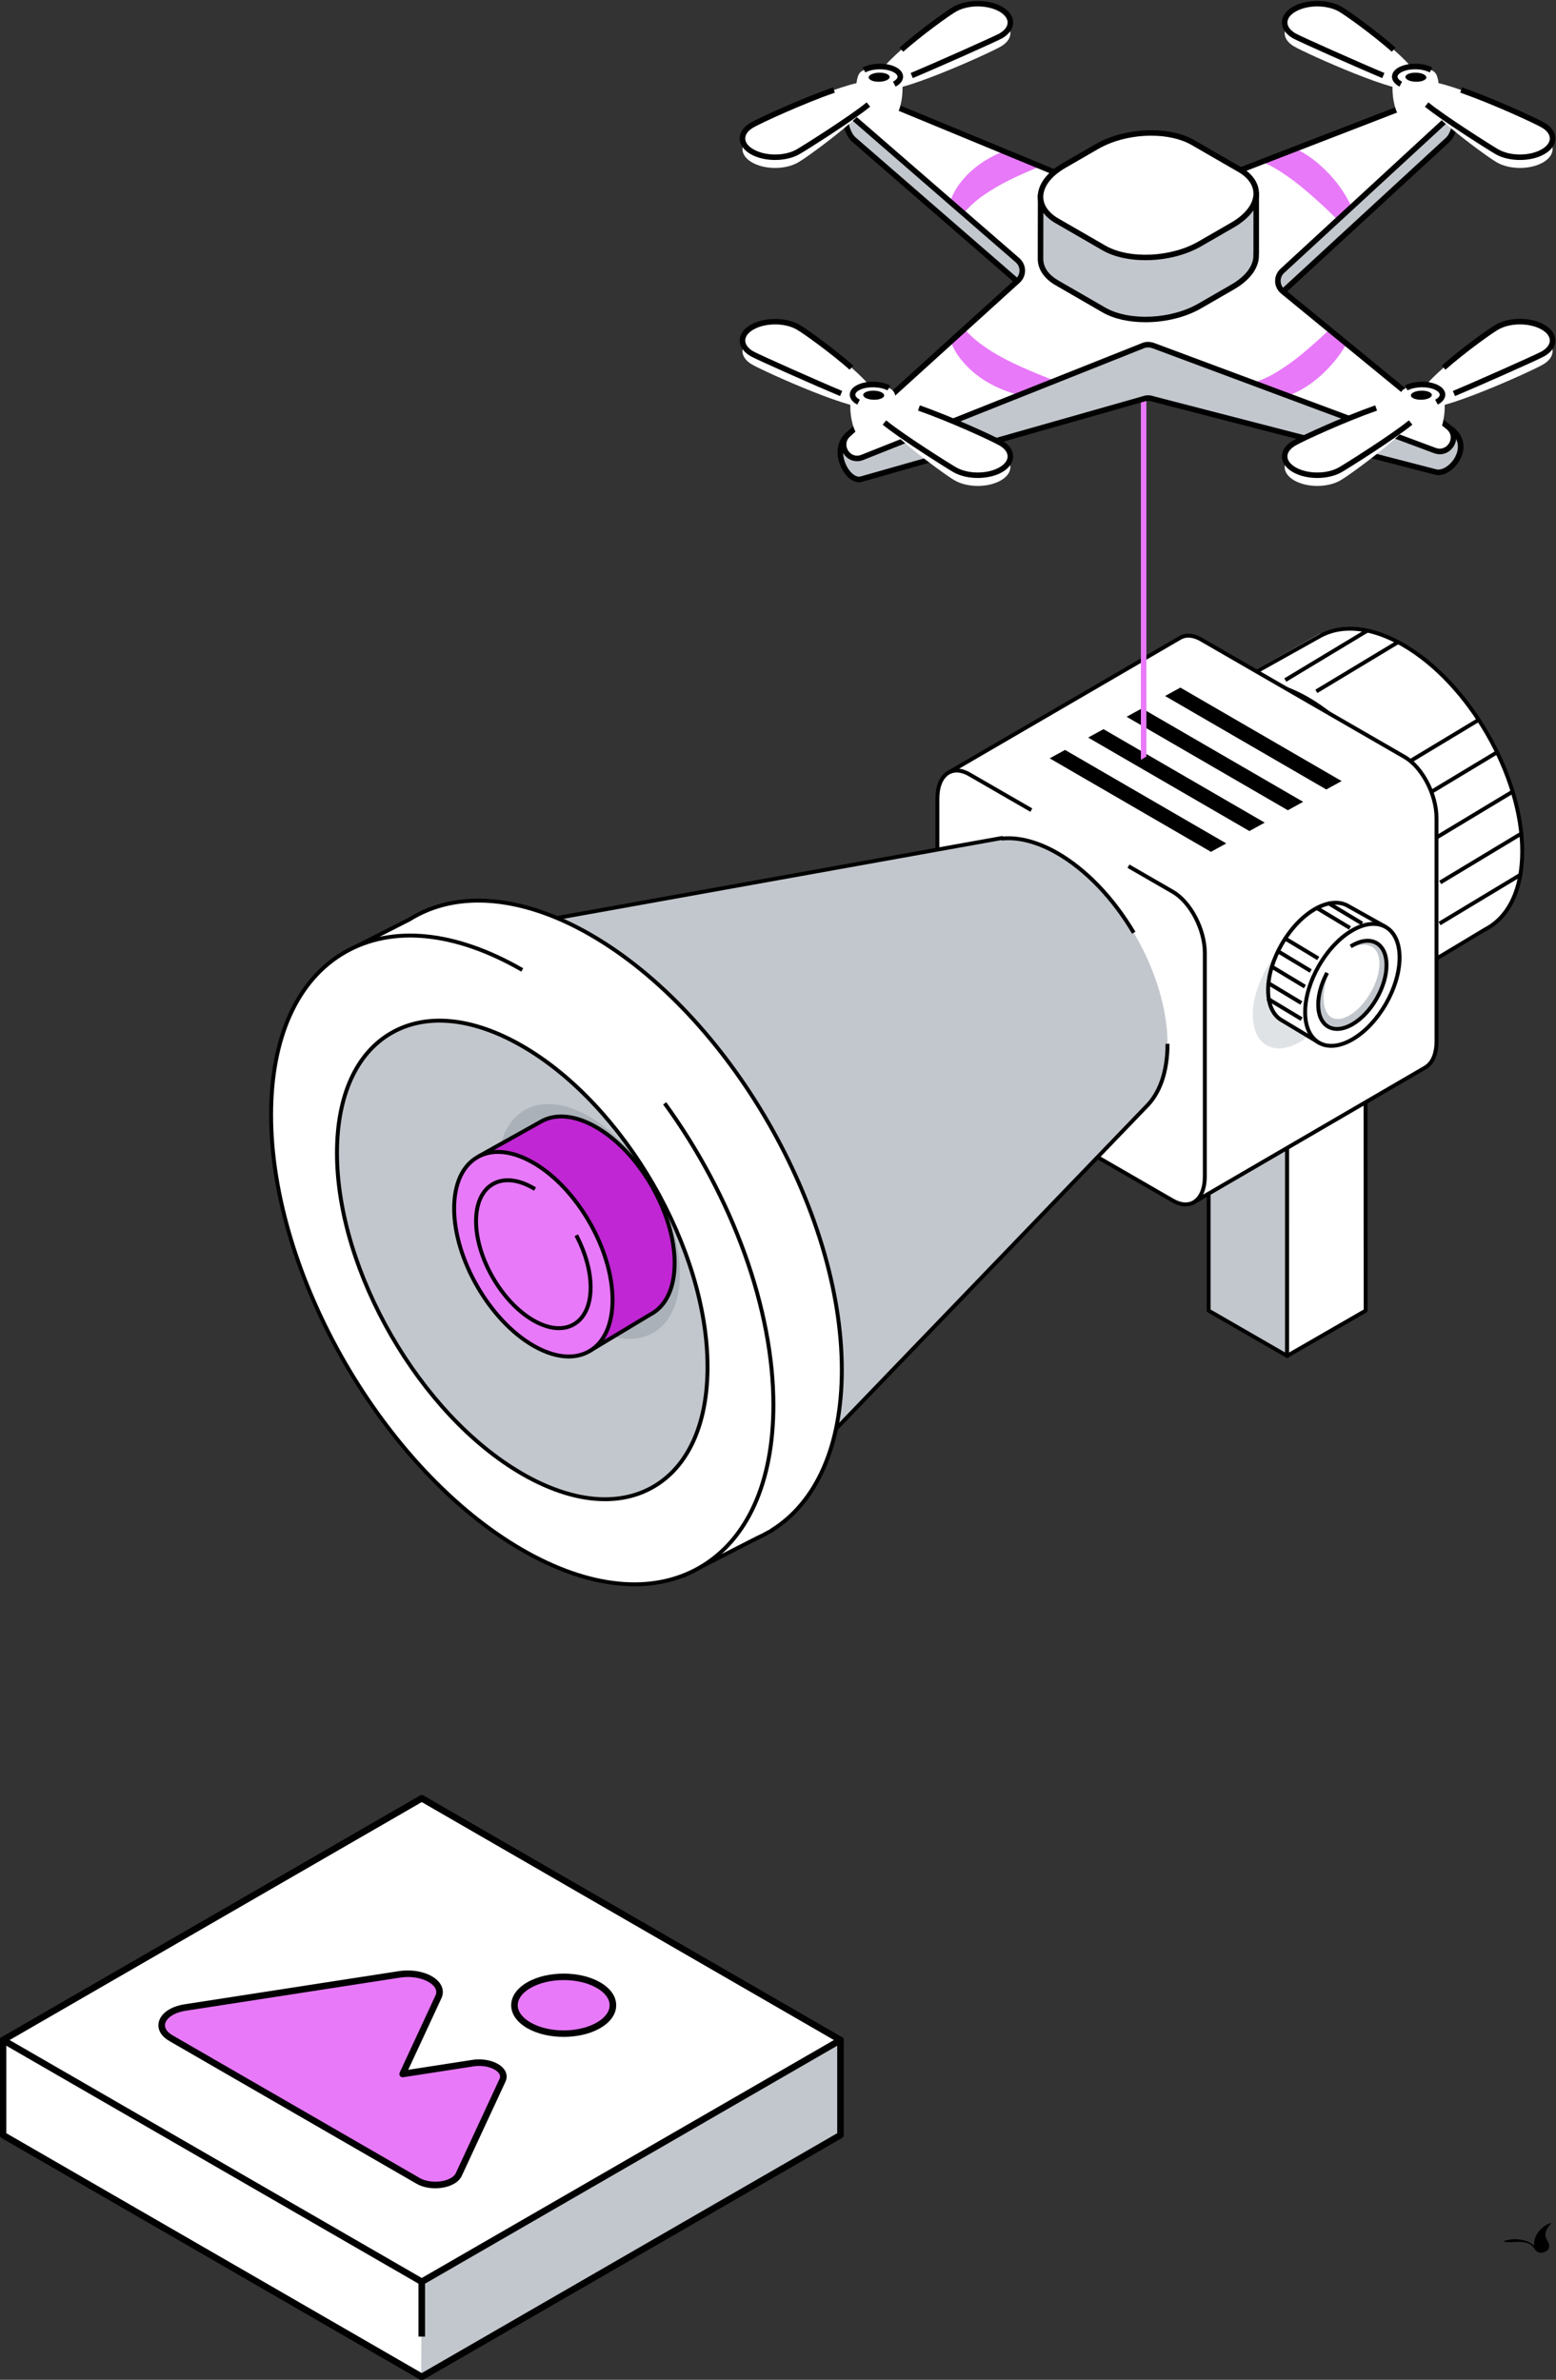 <?xml version="1.0" encoding="UTF-8" standalone="no"?> <svg xmlns="http://www.w3.org/2000/svg" xmlns:svg="http://www.w3.org/2000/svg" version="1.1" id="svg2" width="1314.863" height="2011.023" viewBox="0 0 1314.863 2011.023"><rect x="0" y="0" width="1314.863" height="2011.023" fill="#333333" stroke="none"/><defs id="defs6"></defs><g id="g8" transform="matrix(1.333,0,0,-1.333,-829.604,3246.463)"><g id="g1" transform="scale(0.1)"><g id="g2"><path d="m 6242.84,11421.8 v -602.6 l 2654.43,-1532.6 2654.43,1532.6 v 602.6 l -2654.45,929.9 -2654.41,-929.9" style="fill:#ffffff;fill-opacity:1;fill-rule:nonzero;stroke:none" id="path178"></path><path d="m 8893.21,9286.6 2658.49,1532.6 v 602.6 l -2654.43,-1532.5 -4.06,-602.7" style="fill:#c2c7cd;fill-opacity:1;fill-rule:nonzero;stroke:none" id="path180"></path><path d="M 11530.9,10831.2 8897.27,9310.7 6263.67,10831.2 v 575.9 l 2633.58,922.5 2633.65,-922.5 z m 27.7,610.3 -2654.45,929.8 c -4.47,1.6 -9.33,1.6 -13.79,0 l -2654.4,-929.8 c -8.34,-3 -13.93,-10.8 -13.93,-19.7 v -602.6 c 0,-7.5 3.97,-14.4 10.43,-18 L 8886.87,9268.6 c 3.2,-1.8 6.81,-2.8 10.4,-2.8 3.6,0 7.21,1 10.43,2.8 l 2654.4,1532.6 c 6.4,3.6 10.4,10.5 10.4,18 v 602.6 c 0,8.9 -5.6,16.7 -13.9,19.7" style="fill:#000000;fill-opacity:1;fill-rule:nonzero;stroke:none" id="path182"></path><path d="M 6242.84,11421.8 8897.27,9889.3 11551.7,11421.8 8897.25,12954.4 6242.84,11421.8" style="fill:#ffffff;fill-opacity:1;fill-rule:nonzero;stroke:none" id="path184"></path><path d="m 9220.84,11275.4 -444.76,-68.8 45.05,97 181.95,392 c 40.14,86.6 -97.02,165.8 -246.93,142.6 l -678.99,-105 -679.03,-105.1 c -149.91,-23.2 -200.11,-131.4 -90.36,-194.7 l 497.08,-287 311.32,-179.8 185.72,-107.2 193.38,-111.6 379.11,-218.9 c 83.69,-48.4 226.61,-26.2 257.25,39.8 l 138.76,299 138.75,299 c 30.65,66 -73.98,126.4 -188.3,108.7" style="fill:#e879f9;fill-opacity:1;fill-rule:nonzero;stroke:none" id="path186"></path><path d="m 10017.6,11769.8 c -121.84,70.4 -319.4,70.4 -441.24,0 -121.85,-70.3 -121.85,-184.4 0,-254.8 121.84,-70.3 319.41,-70.3 441.24,0 121.9,70.4 121.9,184.5 0,254.8" style="fill:#e879f9;fill-opacity:1;fill-rule:nonzero;stroke:none" id="path188"></path><path d="m 8897.27,9913.4 -2612.76,1508.4 2612.74,1508.5 2612.85,-1508.5 z m 2664.83,1526.4 -2654.42,1532.6 c -6.43,3.8 -14.41,3.8 -20.84,0 L 6232.46,11439.8 c -6.46,-3.7 -10.43,-10.5 -10.43,-18 0,-7.4 3.97,-14.3 10.43,-18 L 8886.87,9871.3 c 3.2,-1.8 6.81,-2.8 10.4,-2.8 3.6,0 7.21,1 10.43,2.8 l 2654.4,1532.5 c 6.4,3.7 10.4,10.6 10.4,18 0,7.5 -4,14.3 -10.4,18" style="fill:#000000;fill-opacity:1;fill-rule:nonzero;stroke:none" id="path190"></path><path d="m 9390.25,11175.5 -277.52,-598 v -0.1 c -8.37,-18 -30.78,-33.9 -61.49,-43.6 -54.63,-17.4 -123.1,-11.9 -166.45,13.1 l -1566.62,904.5 c -35.8,20.7 -52.81,46.5 -47.93,72.6 6.07,32.4 48.94,70.8 131.09,83.6 l 1358.01,210 c 17.22,2.7 34,3.9 50.18,3.9 78.8,0 142.63,-29.1 167.59,-62.2 13.36,-17.7 15.72,-36.2 7.08,-54.9 l -226.98,-489.1 c -3.24,-6.9 -2.36,-15.1 2.26,-21.2 4.62,-6.2 12.13,-9.3 19.82,-8.1 l 444.73,68.8 c 75.3,11.5 139.37,-13.2 161.4,-42.6 9.11,-12.1 10.69,-24.1 4.83,-36.7 z m -172.59,120.5 -406.3,-62.9 210.61,453.8 c 15.17,32.7 11.07,67.3 -11.57,97.4 -44.65,59.4 -152.85,90.6 -257.42,74.5 l -1358.02,-210.1 c -91.32,-14.2 -154.8,-59 -165.67,-117.1 -8.24,-44.1 16.57,-86.5 68.07,-116.2 l 1566.62,-904.5 c 32.78,-19 75.65,-28.9 119.13,-28.9 27.45,0 55.14,4 80.69,12.1 42.45,13.4 73.24,36.8 86.72,65.8 l 277.53,598 c 12.37,26.7 9.05,54.9 -9.34,79.4 -35.07,46.6 -119.53,71.1 -201.05,58.7" style="fill:#000000;fill-opacity:1;fill-rule:nonzero;stroke:none" id="path192"></path><path d="m 10007.2,11533 c -115.93,-66.8 -304.53,-66.8 -420.44,0 -52.19,30.2 -80.97,69.1 -80.97,109.4 0,40.4 28.78,79.2 80.97,109.4 57.95,33.4 134.09,50.2 210.23,50.2 76.14,0 152.25,-16.8 210.21,-50.2 52.2,-30.2 81,-69 81,-109.4 0,-40.3 -28.8,-79.2 -81,-109.4 z m 20.8,254.8 c -127.37,73.6 -334.68,73.6 -462.05,0 -65.66,-37.9 -101.8,-89.5 -101.8,-145.4 0,-55.8 36.14,-107.5 101.8,-145.4 63.7,-36.8 147.37,-55.2 231.04,-55.2 83.66,0 167.34,18.4 231.01,55.2 65.7,37.9 101.8,89.6 101.8,145.4 0,55.9 -36.1,107.5 -101.8,145.4" style="fill:#000000;fill-opacity:1;fill-rule:nonzero;stroke:none" id="path194"></path><path d="m 8876.46,9541.8 h 41.64 v 368.3 h -41.64 v -368.3" style="fill:#000000;fill-opacity:1;fill-rule:nonzero;stroke:none" id="path196"></path><path d="m 14880,18543.5 -497.2,-287 -497.1,287 497.1,287.1 497.2,-287.1" style="fill:#b7e5fd;fill-opacity:1;fill-rule:nonzero;stroke:none" id="path218"></path><path d="m 14879.6,18543.4 1.3,-2497.6 -498.1,-287 v 2497.7 l 496.8,286.9" style="fill:#ffffff;fill-opacity:1;fill-rule:nonzero;stroke:none" id="path220"></path><path d="m 14381.2,15752.3 -497.1,287 V 18537 l 497.1,-287 v -2497.7" style="fill:#c2c7cd;fill-opacity:1;fill-rule:nonzero;stroke:none" id="path222"></path><path d="m 14376.6,18841.3 c 3.9,2.2 8.6,2.2 12.5,0 l 497.1,-287 c 3.8,-2.2 6.2,-6.3 6.2,-10.8 0,-4.4 -2.4,-8.5 -6.2,-10.7 l -214.3,-123.7 -12.4,21.5 195.7,112.9 -472.4,272.8 -472.2,-272.8 472.2,-272.6 210.6,121.5 12.4,-21.5 -216.7,-125.1 c -2,-1.1 -4.1,-1.7 -6.3,-1.7 -2.1,0 -4.2,0.6 -6.2,1.7 l -497.1,287 c -3.8,2.2 -6.2,6.3 -6.2,10.7 0,4.5 2.4,8.6 6.2,10.8 l 497.1,287" style="fill:#000000;fill-opacity:1;fill-rule:nonzero;stroke:none" id="path224"></path><path d="m 14376.6,18267.3 245.9,141.9 12.4,-21.5 -239.6,-138.3 -0.1,-2469.1 473.2,272.7 -1.2,2468.9 -206.3,-119.2 -12.5,21.6 225,129.8 c 3.8,2.3 8.5,2.3 12.4,0 3.8,-2.2 6.2,-6.3 6.2,-10.7 l 1.3,-2497.6 c 0,-4.4 -2.4,-8.5 -6.2,-10.8 l -498.1,-286.9 c -1.9,-1.1 -4,-1.7 -6.2,-1.7 -2.1,0 -4.3,0.6 -6.2,1.7 -3.8,2.2 -6.2,6.3 -6.2,10.7 l 0.1,2497.7 c 0,4.5 2.3,8.6 6.1,10.8" style="fill:#000000;fill-opacity:1;fill-rule:nonzero;stroke:none" id="path226"></path><path d="m 13885.4,16045.9 h 0.3 -0.3 m 12.7,2476.2 472.3,-272.7 v -2469 l -472.3,272.6 v 2469.1 m -18.6,32.2 c -3.9,-2.2 -6.2,-6.3 -6.2,-10.7 v -2497.7 c 0,-4.5 2.3,-8.6 6.2,-10.8 l 497.1,-287 c 1.9,-1.1 4.1,-1.7 6.2,-1.7 2.2,0 4.3,0.6 6.2,1.7 3.9,2.2 6.2,6.3 6.2,10.7 v 2497.8 c 0,4.4 -2.3,8.5 -6.2,10.7 l -497.1,287 c -3.9,2.3 -8.6,2.3 -12.4,0" style="fill:#000000;fill-opacity:1;fill-rule:nonzero;stroke:none" id="path228"></path><path d="m 14590.6,20337.4 0.1,-3.1 c 137.1,73.1 323.1,59.4 528.3,-59 421,-243.1 762.4,-834.3 762.4,-1320.4 0,-251.5 -91.6,-425.4 -238,-501.3 l 1,-0.4 -593.2,-355.4 15.6,162.8 c -67.8,16.4 -139.4,45.2 -213.5,88 -421,243.1 -762.4,834.3 -762.4,1320.4 0,100 14.7,187.5 41.3,261.7 l -150.3,63.7 608.7,343" style="fill:#ffffff;fill-opacity:1;fill-rule:nonzero;stroke:none" id="path230"></path><path d="m 14018,19987.7 583.4,325.9 c 53.9,28.8 114.7,43 180.2,43 101.3,0 214.1,-34.1 330.7,-101.4 412.8,-238.3 748.7,-820.1 748.7,-1296.8 0,-236.5 -81.3,-408.8 -229,-485.3 l -568.5,-341.7 13,136.8 c 0.6,6.1 -3.4,11.8 -9.5,13.2 -67.6,16.3 -137.7,45.2 -208,85.9 -412.9,238.3 -748.7,820 -748.7,1296.7 0,94.9 13.4,180.7 40,254.9 2.3,6.2 -0.7,13.1 -6.8,15.7 l -125.5,53.1 m -34.2,9.3 c -4.2,-2.3 -6.6,-6.7 -6.4,-11.5 0.3,-4.7 3.2,-8.9 7.6,-10.7 l 138.1,-58.6 c -25,-74.3 -37.7,-159 -37.7,-252.2 0,-484.6 341.5,-1075.9 761.1,-1318.2 68.9,-39.8 137.5,-68.7 204.3,-85.9 l -14.4,-150.6 c -0.4,-4.7 1.8,-9.2 5.8,-11.7 2,-1.3 4.2,-1.9 6.6,-1.9 2.2,0 4.4,0.5 6.4,1.7 l 588.9,354.1 c 155.6,80.5 241.7,260.7 241.7,506.9 0,484.6 -341.4,1076 -761.1,1318.3 -199.8,115.4 -389.9,136.2 -535.2,58.6 l -605.7,-338.3" style="fill:#000000;fill-opacity:1;fill-rule:nonzero;stroke:none" id="path232"></path><path d="m 14513.2,19923.3 c 421,-243 762.3,-834.2 762.3,-1320.3 0,-486.2 -341.3,-683.2 -762.3,-440.2 -421,243.1 -762.3,834.3 -762.3,1320.4 0,486.2 341.3,683.2 762.3,440.1" style="fill:#ffffff;fill-opacity:1;fill-rule:nonzero;stroke:none" id="path234"></path><path d="m 13763.3,19483.2 c 0,230.5 77.1,402 217,482.8 57.1,32.9 122.1,49.3 192.5,49.3 102.2,0 216,-34.5 334.2,-102.7 416.9,-240.7 756.1,-828.2 756.1,-1309.6 0,-230.6 -77.1,-402 -217.1,-482.8 -140,-80.8 -327,-61.8 -526.6,53.4 -416.9,240.7 -756.1,828.2 -756.1,1309.6 m -24.9,0 c 0,-489.3 344.8,-1086.5 768.6,-1331.1 122.1,-70.5 240.1,-106.1 346.7,-106.1 74.7,0 143.8,17.5 204.7,52.7 148,85.4 229.5,264.5 229.5,504.3 0,489.3 -344.7,1086.4 -768.5,1331.1 -207.6,119.9 -403.5,138.8 -551.5,53.4 -148,-85.4 -229.5,-264.5 -229.5,-504.3" style="fill:#000000;fill-opacity:1;fill-rule:nonzero;stroke:none" id="path236"></path><path d="m 14006,19555.3 c 28.5,63.6 76.6,122.8 140.8,155.7 64.8,31.7 137.6,34.5 200.9,18.8 64.1,-15.3 120.6,-46.6 170.9,-83.5 -57.9,23.6 -117.8,40.6 -176.7,43.6 -58.6,2.7 -115.9,-9.4 -159,-40.6 -87.9,-62.9 -111.2,-181.9 -106.4,-293.6 3.8,-56.9 14.6,-113.6 28.4,-169.8 15.8,-55.9 35.7,-110.8 60.2,-163.8 48.8,-105.9 110.7,-207.5 188.4,-293.5 74.6,-87.9 165.5,-163.6 264.9,-206.6 98.6,-45.6 205.9,-43.5 273.5,27.8 67.9,72.8 90.5,195.8 85.2,313 -4.2,119.4 -34.6,239.6 -76.6,357.1 70.7,-103.3 122.1,-221.5 147.3,-348.9 11.2,-63.9 16,-130.1 7.7,-197.9 -8.1,-67.4 -31.2,-137.1 -77.5,-196.9 -45.5,-60.5 -120.8,-101.5 -196.3,-110.8 -75.9,-10.5 -149.3,4.4 -214.6,29 -65.6,25.1 -124.8,60.6 -177.7,101.9 -53.2,41.1 -102.4,86.6 -145.7,136.6 -86.6,100.1 -154.5,213.8 -205.3,334.8 -47.6,122 -80.7,252.6 -75.5,387.6 3.6,67.1 14,135.9 43.1,200" style="fill:#b6e6fc;fill-opacity:1;fill-rule:nonzero;stroke:none" id="path238"></path><path d="m 14117.3,19728.8 c 108.3,62.5 251.1,48.9 402.1,-38.3 l 10.8,-6.2 -12.5,-21.5 -10.7,6.2 c -143.1,82.6 -277.1,96.2 -377.3,38.3 -100.3,-57.9 -155.5,-180.7 -155.5,-345.9 0,-347.1 244.6,-770.7 545.2,-944.2 143,-82.6 277,-96.2 377.3,-38.3 100.2,57.8 155.4,180.7 155.4,345.8 0,147.6 -45.4,317.4 -127.9,478.2 l -5.6,11.1 22,11.3 5.7,-11 c 84.3,-164.3 130.7,-338.2 130.7,-489.6 0,-174.4 -59.7,-304.8 -167.9,-367.3 -44.8,-25.9 -95.4,-38.7 -150.1,-38.7 -77.7,0 -163.4,25.8 -252,77 -307.5,177.5 -557.6,610.7 -557.6,965.7 0,174.4 59.6,304.9 167.9,367.4" style="fill:#000000;fill-opacity:1;fill-rule:nonzero;stroke:none" id="path240"></path><path d="m 15873.9,18801.6 -518.2,-312.3 -12.8,21.3 518.2,312.3 12.8,-21.3" style="fill:#000000;fill-opacity:1;fill-rule:nonzero;stroke:none" id="path242"></path><path d="m 15878,19061.9 -518.2,-312.3 -12.8,21.3 518.2,312.3 12.8,-21.3" style="fill:#000000;fill-opacity:1;fill-rule:nonzero;stroke:none" id="path244"></path><path d="m 15820.6,19326.3 -518.2,-312.2 -12.8,21.3 518.2,312.2 12.8,-21.3" style="fill:#000000;fill-opacity:1;fill-rule:nonzero;stroke:none" id="path246"></path><path d="m 15726.3,19578.5 -518.2,-312.3 -12.8,21.3 518.2,312.2 12.8,-21.2" style="fill:#000000;fill-opacity:1;fill-rule:nonzero;stroke:none" id="path248"></path><path d="m 15605.4,19781.4 -518.2,-312.3 -12.8,21.3 518.2,312.3 12.8,-21.3" style="fill:#000000;fill-opacity:1;fill-rule:nonzero;stroke:none" id="path250"></path><path d="m 14896.2,20345.1 -518.2,-312.3 -12.8,21.3 518.1,312.3 12.9,-21.3" style="fill:#000000;fill-opacity:1;fill-rule:nonzero;stroke:none" id="path252"></path><path d="m 15092.9,20273.3 -518.1,-312.2 -12.8,21.3 518.1,312.2 12.8,-21.3" style="fill:#000000;fill-opacity:1;fill-rule:nonzero;stroke:none" id="path254"></path><path d="m 13706.7,20312.3 c 35.4,19.4 81,17.2 130.9,-11.6 l 1289.5,-744.5 c 112.1,-64.7 202.9,-238.3 202.9,-387.7 V 17752 c 0,-78.8 -25.4,-134.8 -65.7,-161 l 0.2,-0.3 -1479.5,-861.5 -40.3,1664.3 -366.8,-28 -1144.5,1089.3 1473.3,857.5 v 0" style="fill:#ffffff;fill-opacity:1;fill-rule:nonzero;stroke:none" id="path256"></path><path d="m 12253.9,19452.4 1459.1,849.2 c 32.3,17.7 74.5,13.7 118.4,-11.7 l 1289.6,-744.5 c 108.4,-62.6 196.6,-231.7 196.6,-376.9 V 17752 c 0,-70.9 -21.9,-125.8 -60.1,-150.6 l -1.9,-1.6 -1458.7,-849.3 -39.8,1643.3 c -0.1,3.4 -1.6,6.6 -4.1,8.9 -2.5,2.3 -5.8,3.4 -9.3,3.2 l -361.3,-27.6 -1128.5,1074.1 m -32.8,3.8 c -0.5,-3.8 0.9,-7.7 3.8,-10.4 l 1144.4,-1089.3 c 2.5,-2.4 6,-3.7 9.5,-3.3 l 353.8,26.9 40,-1651.2 c 0.1,-4.4 2.5,-8.4 6.3,-10.6 1.9,-1 4,-1.5 6.1,-1.5 2.2,0 4.3,0.5 6.3,1.6 l 1479.5,861.6 c 1.1,0.6 2.2,1.5 3,2.5 44.3,30.4 68.6,90.5 68.6,169.5 v 1416.5 c 0,153.2 -93.7,331.9 -209,398.4 l -1289.6,744.5 c -51.7,29.9 -102.5,34.1 -143.1,11.7 l -1473.5,-857.6 c -3.4,-1.9 -5.7,-5.4 -6.1,-9.3" style="fill:#000000;fill-opacity:1;fill-rule:nonzero;stroke:none" id="path258"></path><path d="m 12368.9,19445.6 1289.5,-744.6 c 112.1,-64.7 202.9,-238.2 202.9,-387.6 v -1416.5 c 0,-149.5 -90.8,-218.1 -202.9,-153.4 l -1289.5,744.5 c -112,64.7 -202.9,238.2 -202.9,387.6 v 1416.6 c 0,149.4 90.9,218.1 202.9,153.4" style="fill:#ffffff;fill-opacity:1;fill-rule:nonzero;stroke:none" id="path260"></path><path d="m 12230,19467 c 40.8,23.6 92.3,19.8 145.1,-10.7 l 392.6,-226.7 -12.4,-21.5 -392.6,226.7 c -44.8,25.9 -87.5,29.6 -120.3,10.7 -40.7,-23.4 -64,-79.3 -64,-153.3 v -1416.6 c 0,-145.2 88.3,-314.2 196.7,-376.9 l 1289.6,-744.5 c 44.7,-25.8 87.5,-29.6 120.3,-10.7 40.6,23.5 63.9,79.4 63.9,153.4 v 1416.5 c 0,145.2 -88.2,314.3 -196.7,376.9 l -281.1,162.3 12.4,21.5 281.2,-162.3 c 115.2,-66.6 209,-245.3 209,-398.4 v -1416.5 c 0,-83.1 -27.8,-146.8 -76.3,-174.9 -17.7,-10.2 -37.4,-15.2 -58.3,-15.2 -27.4,0 -56.9,8.6 -86.9,25.9 l -1289.5,744.6 c -115.3,66.5 -209.1,245.2 -209.1,398.3 v 1416.6 c 0,83.1 27.8,146.8 76.4,174.8" style="fill:#000000;fill-opacity:1;fill-rule:nonzero;stroke:none" id="path262"></path><path d="m 14728.5,19403 -97.2,-53.3 -1022.1,592.6 97.2,53.3 1022.1,-592.6" style="fill:#000000;fill-opacity:1;fill-rule:nonzero;stroke:none" id="path264"></path><path d="m 14484.8,19271.3 -97.2,-53.3 -1022.1,592.6 97.1,53.3 1022.2,-592.6" style="fill:#000000;fill-opacity:1;fill-rule:nonzero;stroke:none" id="path266"></path><path d="m 14241,19139.5 -97.2,-53.3 -1022.1,592.6 97.2,53.3 1022.1,-592.6" style="fill:#000000;fill-opacity:1;fill-rule:nonzero;stroke:none" id="path268"></path><path d="m 13997.3,19007.8 -97.2,-53.4 -1022.1,592.7 97.2,53.3 1022.1,-592.6" style="fill:#000000;fill-opacity:1;fill-rule:nonzero;stroke:none" id="path270"></path><path d="m 14330.9,17708 c -98.2,0 -165.6,78.2 -165.6,213.7 0,190.9 134,423 299.3,518.4 48,27.7 93.4,40.9 133.7,40.9 98.2,0 165.6,-78.3 165.6,-213.7 0,-190.9 -134,-423 -299.3,-518.5 -48,-27.7 -93.5,-40.8 -133.7,-40.8" style="fill:#e0e3e6;fill-opacity:1;fill-rule:nonzero;stroke:none" id="path272"></path><path d="m 14558.7,18594.9 c 80.6,46.5 153.6,51.9 207.4,23.1 l 0.1,1.3 239,-134.7 -59,-25 c 10.4,-29.1 16.2,-63.5 16.2,-102.7 0,-190.9 -134,-423 -299.4,-518.5 -29.1,-16.8 -57.2,-28.1 -83.8,-34.5 l 6.1,-64 -232.9,139.6 0.4,0.1 c -57.5,29.8 -93.4,98.1 -93.4,196.8 0,190.9 134,423 299.3,518.5" style="fill:#ffffff;fill-opacity:1;fill-rule:nonzero;stroke:none" id="path274"></path><path d="m 14274.9,18077.8 c 0,184.8 130.2,410.3 290.2,502.7 73.1,42.2 141.8,50.3 193.4,22.8 l 215.4,-120.4 -35.1,-14.8 c -6.1,-2.6 -9.1,-9.5 -6.8,-15.7 10.1,-28.3 15.3,-61.1 15.3,-97.5 0,-184.8 -130.2,-410.3 -290.2,-502.7 -27.1,-15.6 -53.9,-26.6 -79.8,-32.9 -6,-1.4 -10,-7.1 -9.4,-13.2 l 3.7,-38.8 -210.1,126.3 c -56.1,29 -86.6,94.3 -86.6,184.2 z m -24.8,0 c 0,-99.6 35.2,-172.7 99.2,-205.9 l 230.6,-138.6 c 2,-1.2 4.2,-1.8 6.4,-1.8 2.3,0 4.6,0.7 6.6,1.9 4,2.5 6.2,7.1 5.7,11.7 l -5,52.8 c 24.9,7.1 50.4,18.1 75.9,32.9 166.9,96.3 302.6,331.4 302.6,524.1 0,34.6 -4.4,66.4 -13.1,94.8 l 47.9,20.2 c 4.4,1.9 7.3,6.1 7.6,10.8 0.2,4.7 -2.2,9.2 -6.4,11.5 l -237.7,132.8 c -59.7,31.8 -136.9,23.6 -217.7,-23 -166.8,-96.4 -302.6,-331.5 -302.6,-524.2" style="fill:#000000;fill-opacity:1;fill-rule:nonzero;stroke:none" id="path276"></path><path d="m 14796.6,18456.7 c 165.3,95.4 299.3,18.1 299.3,-172.8 0,-190.9 -134,-423 -299.3,-518.5 -165.3,-95.4 -299.3,-18 -299.3,172.9 0,190.8 134,423 299.3,518.4" style="fill:#ffffff;fill-opacity:1;fill-rule:nonzero;stroke:none" id="path278"></path><path d="m 14509.7,17938.3 c 0,186.6 131.5,414.3 293.1,507.6 45.2,26.2 88.6,39.4 127.4,39.4 26.4,0 50.6,-6.1 71.8,-18.4 52.6,-30.3 81.5,-95.3 81.5,-183 0,-186.6 -131.5,-414.4 -293.1,-507.7 -76,-43.9 -146.7,-51.3 -199.3,-21 -52.5,30.4 -81.4,95.3 -81.4,183.1 z m -24.8,0 c 0,-97 33.3,-169.6 93.8,-204.6 25.1,-14.5 53.5,-21.7 84.2,-21.7 43.2,0 90.8,14.4 139.9,42.7 168.5,97.3 305.5,334.7 305.5,529.2 0,96.9 -33.3,169.6 -93.8,204.5 -60.6,35 -140.2,27.5 -224.1,-21 -168.5,-97.2 -305.5,-334.6 -305.5,-529.1" style="fill:#000000;fill-opacity:1;fill-rule:nonzero;stroke:none" id="path280"></path><path d="m 14644.5,18180.5 c -16.5,-46.1 -28.4,-93.4 -30.1,-140.2 -2.1,-46 6.8,-94.3 33.5,-122.9 26.5,-28 68.7,-28.8 107.4,-10.9 39,16.9 74.7,46.6 104,81.1 30.5,33.8 54.8,73.6 74,115.2 9.6,20.9 17.4,42.4 23.6,64.3 5.4,22.1 9.7,44.4 11.1,66.7 1.9,43.9 -7.2,90.6 -41.7,115.3 -16.9,12.2 -39.5,17 -62.5,15.9 -23.1,-1.1 -46.6,-7.8 -69.3,-17.1 19.7,14.5 41.9,26.8 67.1,32.8 24.8,6.2 53.4,5.1 78.9,-7.3 25.2,-13 44.1,-36.2 55.2,-61.2 11.5,-25.2 15.6,-52.2 17,-78.5 2,-53 -11,-104.3 -29.7,-152.2 -19.9,-47.5 -46.6,-92.2 -80.6,-131.5 -17,-19.6 -36.3,-37.5 -57.2,-53.6 -20.8,-16.2 -44,-30.2 -69.8,-40 -25.6,-9.7 -54.4,-15.5 -84.3,-11.4 -29.6,3.6 -59.1,19.7 -77,43.5 -18.2,23.5 -27.3,50.9 -30.5,77.3 -3.2,26.6 -1.3,52.6 3.1,77.7 9.9,50 30.1,96.4 57.8,137" style="fill:#c2c7cd;fill-opacity:1;fill-rule:nonzero;stroke:none" id="path282"></path><path d="m 14625.5,18192.8 22.1,-11.3 -5.7,-11.1 c -31.9,-62.1 -49.4,-127.6 -49.4,-184.3 0,-62.1 20.3,-108 57.3,-129.3 37,-21.3 86.9,-16 140.6,15 116,67 210.3,230.4 210.3,364.3 0,62 -20.4,107.9 -57.3,129.3 -36.9,21.3 -86.9,16 -140.6,-15.1 l -10.7,-6.2 -12.5,21.5 10.8,6.2 c 61.7,35.7 120.5,41 165.4,15.1 44.9,-26 69.7,-79.5 69.7,-150.8 0,-141.8 -99.9,-314.9 -222.7,-385.8 -36,-20.7 -70.9,-31.2 -102.7,-31.2 -22.8,0 -44,5.4 -62.7,16.2 -45,25.9 -69.7,79.5 -69.7,150.8 0,60.6 18.5,130.1 52.1,195.7 l 5.7,11" style="fill:#000000;fill-opacity:1;fill-rule:nonzero;stroke:none" id="path284"></path><path d="m 14481.2,17904.6 -12.9,-21.3 -216.3,130.4 12.8,21.3 216.4,-130.4" style="fill:#000000;fill-opacity:1;fill-rule:nonzero;stroke:none" id="path286"></path><path d="m 14479.6,18006.8 -12.9,-21.3 -216.4,130.4 12.9,21.3 216.4,-130.4" style="fill:#000000;fill-opacity:1;fill-rule:nonzero;stroke:none" id="path288"></path><path d="m 14502.1,18110.6 -12.8,-21.3 -216.4,130.4 12.8,21.3 216.4,-130.4" style="fill:#000000;fill-opacity:1;fill-rule:nonzero;stroke:none" id="path290"></path><path d="m 14539.1,18209.6 -12.8,-21.3 -216.4,130.4 12.8,21.3 216.4,-130.4" style="fill:#000000;fill-opacity:1;fill-rule:nonzero;stroke:none" id="path292"></path><path d="m 14586.6,18289.3 -12.8,-21.3 -216.4,130.4 12.8,21.3 216.4,-130.4" style="fill:#000000;fill-opacity:1;fill-rule:nonzero;stroke:none" id="path294"></path><path d="m 14865,18510.6 -12.8,-21.3 -216.3,130.4 12.8,21.3 216.3,-130.4" style="fill:#000000;fill-opacity:1;fill-rule:nonzero;stroke:none" id="path296"></path><path d="m 14787.8,18482.4 -12.8,-21.2 -216.4,130.4 12.8,21.3 216.4,-130.5" style="fill:#000000;fill-opacity:1;fill-rule:nonzero;stroke:none" id="path298"></path><path d="m 12927.2,18945.5 c 385.3,-222.4 697.6,-763.3 697.6,-1208.1 0,-444.8 -312.3,-625.1 -697.6,-402.7 -385.2,222.4 -697.5,763.3 -697.5,1208.1 0,444.8 312.3,625.1 697.5,402.7" style="fill:#c2c7cd;fill-opacity:1;fill-rule:nonzero;stroke:none" id="path300"></path><path d="m 10101.9,18275.3 c 783.7,-452.4 1419,-1552.8 1419,-2457.7 0,-904.9 -635.3,-1271.7 -1419,-819.2 -783.67,452.4 -1418.95,1552.8 -1418.95,2457.7 0,904.9 635.28,1271.7 1418.95,819.2" style="fill:#009ce2;fill-opacity:1;fill-rule:nonzero;stroke:none" id="path302"></path><path d="m 13504,17354.3 -2298.1,-2387.5 -1948.49,3478.7 3318.29,596.7 928.3,-1687.9" style="fill:#c2c7cd;fill-opacity:1;fill-rule:nonzero;stroke:none" id="path304"></path><path d="m 9246.13,18450.7 0.06,0.1 c 1.69,3.6 5.07,6.2 9.02,6.9 l 3318.29,596.7 c 3.6,0.6 7.3,-0.4 10.1,-2.7 106.9,8.1 227.6,-24.8 349.9,-95.4 183,-105.7 356.2,-286.2 487.9,-508.4 l -21.4,-12.7 c -129.5,218.6 -299.6,396 -479,499.6 -120.5,69.6 -238.9,101.3 -342.3,91.6 -3,-0.3 -5.9,0.5 -8.2,2.2 l -3300.29,-593.4 c -1.65,-2.7 -4.24,-4.7 -7.33,-5.5 -360.68,-99.6 -567.52,-454.4 -567.52,-973.6 0,-899.5 633.75,-1997.2 1412.74,-2447 424.9,-245.2 821.6,-256.3 1088.4,-30.3 1.9,1.6 4.1,2.6 6.5,2.8 l 20,20.8 c 17.9,16.8 34.9,34.5 50.9,53 l 2201.9,2287.4 c 89.3,85.2 136.6,221.6 136.6,394.6 h 24.8 c 0,-180 -49.9,-322.6 -143.9,-412.1 l -2201,-2286.7 c -16.2,-18.7 -33.8,-36.9 -51.9,-53.8 l -25.5,-26.6 c -2.3,-2.4 -5.5,-3.8 -8.8,-3.8 -131.1,-108.4 -291.4,-162.4 -470,-162.4 -196.3,0 -414.7,65.3 -640.4,195.6 -785.83,453.7 -1425.17,1561.1 -1425.17,2468.5 0,518.5 214.96,889.4 575.6,994.6" style="fill:#000000;fill-opacity:1;fill-rule:nonzero;stroke:none" id="path306"></path><path d="m 8433.27,18329.3 385.74,196.5 c 37.56,23.5 77.15,43.6 118.53,60.3 l 7.69,3.9 -0.07,-0.8 c 276.68,108.4 633.41,64 1022.87,-160.9 879.27,-507.6 1592.07,-1742.2 1592.07,-2757.5 0,-495.6 -169.9,-847.2 -446,-1018.4 l 1.5,-1 -20.1,-10.3 c -22.7,-13.1 -46.1,-25 -70.1,-35.8 l -468.9,-239.7 100,168.9 c -208.4,4.7 -441.9,74.7 -688.47,217.1 -879.26,507.7 -1592.07,1742.3 -1592.07,2757.6 0,313.1 67.86,568.6 187.4,757.6 l -130.09,62.5" style="fill:#ffffff;fill-opacity:1;fill-rule:nonzero;stroke:none" id="path308"></path><path d="m 9534.27,18205.6 c 879.33,-507.7 1592.03,-1742.3 1592.03,-2757.6 0,-1015.2 -712.7,-1426.8 -1592.03,-919.1 -879.26,507.6 -1592.05,1742.2 -1592.05,2757.5 0,1015.3 712.79,1426.8 1592.05,919.2" style="fill:#ffffff;fill-opacity:1;fill-rule:nonzero;stroke:none" id="path310"></path><path d="m 8433.27,18329.3 385.74,196.5 c 37.56,23.5 77.15,43.6 118.53,60.3 l 7.69,3.9 -0.07,-0.8 c 276.68,108.4 633.41,64 1022.87,-160.9 879.27,-507.6 1592.07,-1742.2 1592.07,-2757.5 0,-495.6 -169.9,-847.2 -446,-1018.4 l 1.5,-1 -20.1,-10.3 c -22.7,-13.1 -46.1,-25 -70.1,-35.8 l -468.9,-239.7 100,168.9 c -208.4,4.7 -441.9,74.7 -688.47,217.1 -879.26,507.7 -1592.07,1742.3 -1592.07,2757.6 0,313.1 67.86,568.6 187.4,757.6 l -130.09,62.5" style="fill:#ffffff;fill-opacity:1;fill-rule:nonzero;stroke:none" id="path312"></path><path d="m 8573.87,18260.2 c 1.9,3 2.42,6.7 1.44,10.1 -0.97,3.4 -3.36,6.2 -6.55,7.7 l -107.5,51.7 363.38,185 c 37.49,23.4 76.72,43.4 117.56,59.9 l 4.57,2.3 c 0.99,0.1 1.97,0.3 2.92,0.7 282.35,110.7 641.79,53.8 1012.14,-160 874.47,-504.9 1585.87,-1737.1 1585.87,-2746.8 0,-473.9 -156.3,-831.8 -440.1,-1007.8 -1.5,-1 -2.8,-2.3 -3.8,-3.7 l -14,-7.1 c -22.1,-12.8 -45.3,-24.7 -69.5,-35.6 l -431.3,-220.4 78.2,131.9 c 2.2,3.8 2.3,8.5 0.1,12.4 -2.1,3.8 -6.1,6.3 -10.5,6.4 -213.7,4.9 -443.3,77.3 -682.57,215.5 -874.44,504.8 -1585.83,1737 -1585.83,2746.8 0,299.5 64.12,559.2 185.47,751 m -28.35,1.4 c -119.07,-194.5 -181.97,-454.3 -181.97,-752.4 0,-1017.7 716.99,-2259.5 1598.28,-2768.3 235.07,-135.7 461.47,-209.1 673.27,-218.2 l -89.3,-150.8 c -2.8,-4.7 -2.1,-10.8 1.6,-14.8 2.4,-2.6 5.7,-3.9 9.1,-3.9 1.9,0 3.8,0.4 5.6,1.3 l 468.9,239.7 c 24.5,11 48.5,23.3 70.7,36.2 l 19.5,9.9 c 2.3,1.2 4.1,3 5.3,5.2 287.7,181.9 446,545.7 446,1025.3 0,1017.6 -717,2259.5 -1598.27,2768.3 -375.27,216.6 -740.7,274.6 -1029.59,163.2 -0.59,-0.4 -3.42,-0.4 -5.04,-1.2 l -7.69,-3.9 c -41.18,-16.6 -81.73,-37.3 -119.5,-60.9 l -384.77,-195.9 c -4.23,-2.1 -6.84,-6.5 -6.77,-11.2 0.05,-4.7 2.78,-9 7.02,-11 l 117.63,-56.6" style="fill:#000000;fill-opacity:1;fill-rule:nonzero;stroke:none" id="path314"></path><path d="m 9534.27,18205.6 c 879.33,-507.7 1592.03,-1742.3 1592.03,-2757.6 0,-1015.2 -712.7,-1426.8 -1592.03,-919.1 -879.26,507.6 -1592.05,1742.2 -1592.05,2757.5 0,1015.3 712.79,1426.8 1592.05,919.2" style="fill:#ffffff;fill-opacity:1;fill-rule:nonzero;stroke:none" id="path316"></path><path d="m 8402.32,18327.9 c 304.71,175.9 708.9,136.3 1138.16,-111.6 l -12.42,-21.4 c -421.24,243.1 -816.64,282.7 -1113.35,111.5 -296.69,-171.3 -460.1,-533.5 -460.1,-1020 0,-1009.7 711.43,-2241.9 1585.87,-2746.8 421.25,-243.2 816.72,-282.8 1113.32,-111.5 296.7,171.3 460.1,533.5 460.1,1019.9 0,601.9 -256.6,1313.9 -686.6,1904.7 l 20.1,14.6 c 432.9,-594.9 691.4,-1312.3 691.4,-1919.3 0,-495.6 -167.9,-865.5 -472.5,-1041.4 -125.3,-72.3 -267.3,-108.2 -421,-108.2 -220.2,0 -464.39,73.7 -717.24,219.7 -881.29,508.8 -1598.25,1750.7 -1598.25,2768.3 0,495.7 167.78,865.5 472.51,1041.5" style="fill:#000000;fill-opacity:1;fill-rule:nonzero;stroke:none" id="path318"></path><path d="m 9534.27,17723.4 c 648.63,-374.5 1174.53,-1285.3 1174.53,-2034.3 0,-748.9 -525.9,-1052.5 -1174.53,-678 -648.63,374.5 -1174.47,1285.2 -1174.47,2034.2 0,749 525.84,1052.6 1174.47,678.1" style="fill:#c2c7cd;fill-opacity:1;fill-rule:nonzero;stroke:none" id="path320"></path><path d="m 10366.6,16843.5 c -1.2,2.1 -2.4,4.2 -3.6,6.3 1.2,-2.1 2.4,-4.2 3.6,-6.3" style="fill:#e0e3e6;fill-opacity:1;fill-rule:nonzero;stroke:none" id="path322"></path><path d="m 10214.6,15866.9 c -77.5,0 -165,25.3 -257.52,78.7 -318.42,183.9 -576.54,630.9 -576.54,998.6 0,260.8 129.89,411.6 319.04,411.6 77.5,0 164.95,-25.3 257.5,-78.7 158.32,-91.4 301.72,-247.9 405.92,-427.3 1.2,-2.1 2.4,-4.2 3.6,-6.3 103.3,-179.9 167,-382.3 167,-565 0,-260.8 -129.8,-411.6 -319,-411.6" style="fill:#abb1b9;fill-opacity:1;fill-rule:nonzero;stroke:none" id="path324"></path><path d="m 8372.22,17045.3 c 0,357.7 119.96,623.9 337.78,749.6 89,51.4 190.19,76.9 299.8,76.9 158.66,0 335.12,-53.4 518.27,-159.1 644.23,-372 1168.33,-1279.7 1168.33,-2023.6 0,-357.6 -120,-623.8 -337.8,-749.6 -217.9,-125.7 -508.41,-96.5 -818.12,82.3 -644.17,371.9 -1168.26,1279.7 -1168.26,2023.5 z m -24.83,0 c 0,-751.7 529.64,-1669.1 1180.68,-2045 187.02,-108 367.72,-162.5 530.73,-162.5 114,0 219.3,26.6 312.2,80.3 225.8,130.3 350.2,404.2 350.2,771 0,751.8 -529.7,1669.2 -1180.72,2045.1 -317.7,183.4 -617.04,212.6 -842.89,82.2 -225.83,-130.3 -350.2,-404.2 -350.2,-771.1" style="fill:#000000;fill-opacity:1;fill-rule:nonzero;stroke:none" id="path326"></path><path d="m 9655.52,17255.9 0.08,-2 c 90.26,48.2 212.8,39.1 347.9,-38.9 277.3,-160.1 502.1,-549.4 502.1,-869.5 0,-165.7 -60.3,-280.2 -156.8,-330.2 l 0.8,-0.3 -390.72,-234 10.25,107.2 c -44.64,10.8 -91.78,29.8 -140.61,58 -277.28,160.1 -502.06,549.4 -502.06,869.6 0,65.8 9.64,123.5 27.14,172.3 l -98.97,41.9 400.89,225.9" style="fill:#c026d3;fill-opacity:1;fill-rule:nonzero;stroke:none" id="path328"></path><path d="m 9288.06,17026.2 376.62,210.4 c 34.87,18.6 74.2,27.8 116.63,27.8 65.98,0 139.51,-22.3 215.67,-66.3 270.72,-156.2 490.92,-537.7 490.92,-850.3 0,-154.1 -52.7,-266.3 -148.5,-315.9 l -367.44,-220.8 7.8,81.7 c 0.57,6.1 -3.44,11.8 -9.45,13.3 -44.21,10.6 -89.96,29.5 -135.94,56 -270.71,156.3 -490.95,537.8 -490.95,850.4 0,62 8.8,118 26.16,166.4 2.2,6.2 -0.8,13.1 -6.85,15.7 z m -34.26,9.3 c -4.14,-2.3 -6.6,-6.8 -6.33,-11.5 0.25,-4.8 3.18,-8.9 7.54,-10.8 l 87.4,-37 c -15.81,-48.5 -23.81,-103.5 -23.81,-163.7 0,-320.5 225.79,-711.6 503.36,-871.9 44.46,-25.6 88.83,-44.5 132.07,-56 l -9.14,-95.6 c -0.43,-4.7 1.78,-9.2 5.75,-11.7 2.02,-1.3 4.32,-2 6.63,-2 2.2,0 4.41,0.6 6.38,1.8 l 387.85,233.2 c 103.8,53.6 161.2,173.7 161.2,337.5 0,320.5 -225.7,711.6 -503.3,871.9 -132.91,76.7 -259.53,90.4 -356.6,38.7 l -399,-222.9" style="fill:#000000;fill-opacity:1;fill-rule:nonzero;stroke:none" id="path330"></path><path d="m 9604.54,16983.3 c 277.28,-160.1 502.06,-549.4 502.06,-869.6 0,-320.2 -224.78,-450 -502.06,-289.9 -277.28,160.1 -502.05,549.4 -502.05,869.6 0,320.2 224.77,449.9 502.05,289.9" style="fill:#e879f9;fill-opacity:1;fill-rule:nonzero;stroke:none" id="path332"></path><path d="m 9114.89,16693.4 c 0,150.2 50.02,261.8 140.83,314.3 36.96,21.3 79.01,31.9 124.64,31.9 66.58,0 140.78,-22.5 217.97,-67.1 273.41,-157.8 495.87,-543.1 495.87,-858.8 0,-150.2 -50,-261.9 -140.87,-314.3 -90.86,-52.5 -212.5,-39.9 -342.57,35.2 -273.43,157.8 -495.87,543.1 -495.87,858.8 z m -24.82,0 c 0,-323.6 228.01,-718.5 508.26,-880.3 81.08,-46.8 159.53,-70.5 230.45,-70.5 49.94,0 96.16,11.7 136.98,35.3 98.84,57 153.24,176.3 153.24,335.8 0,323.6 -228,718.5 -508.24,880.3 -138.12,79.8 -268.6,92.2 -367.44,35.2 -98.82,-57.1 -153.25,-176.3 -153.25,-335.8" style="fill:#000000;fill-opacity:1;fill-rule:nonzero;stroke:none" id="path334"></path><path d="m 9341.68,16858.8 c 72.67,42 168.2,33 269.08,-25.2 l 10.75,-6.2 -12.42,-21.5 -10.76,6.2 c -92.83,53.6 -179.57,62.5 -244.23,25.2 -64.66,-37.3 -100.26,-116.9 -100.26,-224.1 0,-227.2 160.11,-504.6 356.92,-618.2 92.81,-53.6 179.57,-62.6 244.23,-25.2 64.66,37.3 100.27,116.9 100.27,224.1 0,96.5 -29.76,207.6 -83.79,313 l -5.66,11.1 22.09,11.3 5.64,-11.1 c 55.81,-108.8 86.54,-224 86.54,-324.3 0,-116.4 -40.02,-203.7 -112.69,-245.6 -30.14,-17.4 -64.2,-26.1 -100.97,-26.1 -51.85,0 -109.07,17.2 -168.09,51.3 -203.65,117.6 -369.34,404.5 -369.34,639.7 0,116.4 40.03,203.7 112.69,245.6" style="fill:#000000;fill-opacity:1;fill-rule:nonzero;stroke:none" id="path336"></path><path d="m 13455.9,19537.2 35.1,21.4 v 2606.3 h -35.1 v -2627.7" style="fill:#e879f9;fill-opacity:1;fill-rule:nonzero;stroke:none" id="path338"></path><path d="m 15405,21647.3 -1049,723.8 c -40.8,33.4 -42.6,95.2 -3.8,130.9 l 1050.6,967.7 c 70.5,64.9 80.4,338.1 -90,280.2 l -1819.6,-838.1 c -20.8,-8.1 -43.9,-7.8 -64.5,0.7 l -1702.7,838.8 c -187.9,39.6 -164.3,-216.7 -90,-281.1 l 1038.1,-901.2 c 39.3,-34.1 39.9,-94.9 1.4,-129.9 l -1075.1,-839.3 c -117.1,-98.4 -1.7,-313.6 87.7,-281.4 l 1784.9,507.5 c 19.7,7 41.2,6.8 60.7,-0.7 l 1785.1,-461.4 c 92.1,-35.4 265.9,169.6 86.2,283.5" style="fill:#c2c7cd;fill-opacity:1;fill-rule:nonzero;stroke:none" id="path340"></path><path d="m 15450,21461.2 c -28.4,-56.6 -87.9,-95.1 -126.8,-80.4 l -1783.2,460.8 c -23.4,9 -49.3,9.3 -71.8,1.2 l -1786,-507.8 c -31.3,-11.1 -66.1,20.8 -87.2,57.4 -33.6,58.4 -42.7,144 16.2,193.5 l 1076.1,840.2 c 22.1,20.1 34.6,48.7 34.3,78.5 -0.4,29.8 -13.5,58.1 -35.9,77.6 l -1038.1,901.2 c -41.5,36 -66.2,146 -34.7,209.3 14.9,30 40.5,45.2 76.1,45.2 9.7,0 20.1,-1.1 31.3,-3.4 l 1701.7,-838.2 c 25,-10.3 52.4,-10.7 78.5,-0.5 l 1817.9,837.5 c 44.4,15.1 75.5,6.4 95,-26.4 36.9,-62.3 18.1,-186.8 -22.5,-224.2 l -1050.6,-967.8 c -22.2,-20.4 -34.5,-49.5 -33.6,-79.8 0.9,-30.2 14.8,-58.5 39.3,-78.5 l 1049,-723.7 0.6,-0.4 c 96.2,-61.1 70.1,-140.2 54.4,-171.3 z m -35.3,200.8 -1047.5,722.6 c -15.6,12.8 -24.8,31.5 -25.4,51.6 -0.6,20 7.6,39.3 22.3,52.9 l 1050.6,967.7 c 50.8,46.8 74.9,190.6 28.9,268 -16.3,27.4 -55.8,69.3 -138.2,41.1 l -1818.6,-837.8 c -16.7,-6.4 -34.8,-6.1 -50.3,0.2 l -1702.8,838.8 -4.1,1.4 c -93.1,19.6 -132.8,-29.2 -148.2,-60.2 -39.3,-79.1 -8.7,-206.5 43.1,-251.4 l 1038.1,-901.2 c 14.9,-13 23.6,-31.7 23.8,-51.5 0.2,-19.8 -8,-38.7 -21.7,-51.2 l -1075.6,-839.8 c -74.9,-62.9 -65.3,-167.7 -24.5,-238.3 28.3,-49.4 67.6,-77.5 104.5,-77.5 8.1,0 16.1,1.3 23.8,4.1 l 1786.1,507.8 c 15.7,5.7 32.8,5.4 50.3,-1.1 l 1783.2,-460.8 c 60,-22.9 135.7,32 169,98 41.5,82.6 16.6,163.5 -66.8,216.6" style="fill:#000000;fill-opacity:1;fill-rule:nonzero;stroke:none" id="path342"></path><path d="m 15405.1,21646.9 -645.2,528.9 -109.3,89.5 -294.4,241.6 c -40.7,32.8 -42.7,94.4 -3.9,130.2 l 350.9,323.1 89.5,82.5 610.4,562.7 c 70.6,64.7 -0.9,179 -90.4,144.2 l -874.9,-338 -214.8,-82.5 -729.6,-282.4 c -20.9,-7.9 -43.8,-6.9 -64.7,1 l -610.4,252.5 -230.7,95.5 -861.9,355.9 c -90.4,36.7 -164.1,-81.5 -89.5,-146.2 l 610.4,-528.9 85.5,-74.5 342,-297.3 c 39.8,-34.8 39.8,-95.4 1,-130.2 l -337,-306.2 -87.5,-78.6 -650.2,-589.5 c -70.5,-64.6 -1.9,-179 87.5,-146.2 l 995.2,395.7 c 0,0 0,0 1,0 l 227.7,91.5 561.7,223.7 c 18.8,6.9 40.7,5.9 60.6,-1 l 633.3,-235.6 221.7,-82.6 929.6,-346.9 c 92.3,-34.8 163,86.5 86.4,148.1" style="fill:#ffffff;fill-opacity:1;fill-rule:nonzero;stroke:none" id="path344"></path><path d="m 14478.5,22111.2 c -62.6,-51.7 -128.2,-97.4 -195.8,-135.2 -36.8,-18.9 -74.6,-35.8 -115.3,-47.7 l 221.7,-82.6 c 78.5,28.9 148.1,74.6 207.8,128.3 64.6,58.6 121.2,126.3 163,201.8 l -109.3,89.5 c -56.7,-54.7 -113.4,-105.4 -172.1,-154.1" style="fill:#e879f9;fill-opacity:1;fill-rule:nonzero;stroke:none" id="path346"></path><path d="m 14596.9,23303.2 c -46.8,42.7 -100.4,79.5 -159.1,108.4 l -214.8,-82.5 c 19.9,-8 39.8,-18 59.7,-27.9 67.6,-37.8 133.2,-83.5 195.8,-135.2 63.7,-52.7 125.3,-108.4 186.9,-168 l 37.8,-37.8 89.5,82.5 c -5.9,11.9 -12.9,23.9 -18.9,35.8 -43.7,84.5 -105.4,160.1 -176.9,224.7" style="fill:#e879f9;fill-opacity:1;fill-rule:nonzero;stroke:none" id="path348"></path><path d="m 12640.4,22055.5 c -73.7,35.8 -142.3,75.6 -204.9,122.3 -34.8,26.8 -67.5,55.7 -97.4,90.5 l -87.5,-78.6 c 16.9,-45.7 42.8,-88.5 73.6,-124.3 65.6,-79.5 151.1,-136.2 240.5,-174.9 37.8,-15.9 77.6,-29.9 118.4,-40.8 0,0 0,0 1,0 l 227.7,91.5 -40.9,14.9 c -79.5,31.8 -156,63.6 -230.5,99.4" style="fill:#e879f9;fill-opacity:1;fill-rule:nonzero;stroke:none" id="path350"></path><path d="m 12564.7,23386.7 c -89.4,-38.8 -174.9,-95.4 -240.5,-175 -32.8,-38.7 -60.7,-85.4 -77.6,-135.2 l 85.5,-74.5 c 30.8,37.8 65.7,68.6 103.4,98.4 62.6,45.7 131.2,85.5 204.9,121.3 57.6,27.8 117.2,52.7 177.9,78.5 l -230.7,95.5 c -7.9,-3 -14.9,-6 -22.9,-9" style="fill:#e879f9;fill-opacity:1;fill-rule:nonzero;stroke:none" id="path352"></path><path d="m 15410.4,21546.1 c -14.8,-25.8 -47,-45.3 -85.6,-30.9 l -1784.9,665.2 c -24.8,8.8 -50.6,9.1 -73,0.8 l -1785,-710.7 c -39.3,-14.3 -69,6.5 -82.4,28.7 -13.7,22.6 -18.7,59.2 12.8,87.9 l 1074.6,974.3 c 22.3,20 35,48.6 34.8,78.4 -0.2,29.8 -13.4,58.3 -36,78.2 l -1038,900.7 c -32.8,28.4 -27.9,65.4 -13.7,88.4 10.6,17.5 30.9,33.9 57.3,33.9 8.6,0 17.8,-1.7 27.7,-5.7 l 1703.4,-704 c 25.8,-9.8 53.2,-10.2 77.3,-1 l 1819.4,702.9 c 39.6,15.4 70.1,-5.4 84.1,-28 13.9,-22.3 19.1,-58.4 -12,-86.8 L 14340.4,22650 c -22.3,-20.6 -34.5,-49.7 -33.5,-80 1,-30 15,-58 38.2,-76.7 l 1049,-860.1 c 33.4,-26.9 29.7,-63.7 16.3,-87.1 z m 5.9,114.4 -1049,860.1 c -15.4,12.3 -24.6,30.8 -25.3,50.6 -0.6,20.1 7.5,39.4 22.2,53 l 1050.8,968.3 c 43.9,40.1 40.6,94.8 18,131.3 -22.8,36.6 -70.7,63.9 -126.7,42.2 l -1819.2,-702.9 c -16,-6.1 -34.5,-5.7 -51.6,0.8 l -1703.2,704 c -56.6,22.9 -105.2,-4.7 -128.3,-42.4 -23,-37.5 -25.5,-93.3 20.7,-133.3 l 1037.9,-900.7 c 15.3,-13.4 23.7,-31.9 23.9,-51.9 0.1,-19.8 -8.3,-38.7 -23.2,-52.1 l -1074.7,-974.4 c -44.2,-40.4 -41.5,-95.5 -19.2,-132.2 16.8,-27.7 48.3,-50.2 87.1,-50.2 12,0 24.7,2.2 37.9,7 l 1785.1,710.7 c 14.1,5.2 31.9,4.8 48.5,-1 l 1784.5,-665.1 c 57.9,-21.8 106.3,7.6 128.4,46.4 21.8,38.2 22.7,93.7 -24.6,131.8" style="fill:#000000;fill-opacity:1;fill-rule:nonzero;stroke:none" id="path354"></path><path d="m 13785.5,23057.7 c -155.9,90 -428,78.7 -607.9,-25.2 l -136.1,-78.5 -221.1,162.9 -0.7,-408.1 0.1,0.1 c 1.7,-55.6 36.2,-108.4 105.1,-148.1 l 296.3,-171.1 c 155.8,-90 428,-78.7 608,25.2 l 209,120.7 c 104.5,60.3 154.5,138.5 147.9,211.2 l 1,-0.3 v 381.1 l -212.2,-179.2 -189.4,109.3" style="fill:#c2c7cd;fill-opacity:1;fill-rule:nonzero;stroke:none" id="path356"></path><path d="m 14169.5,22752.6 c -0.8,-2.4 -1.1,-4.9 -0.9,-7.4 6.2,-68.9 -44.4,-139.7 -139.1,-194.4 l -209.1,-120.7 c -174.9,-100.9 -439.7,-112.2 -590.4,-25.2 l -296.4,171.1 c -61.4,35.4 -94.7,81.6 -96.2,133.4 l -0.1,1.4 0.6,371.4 193.2,-142.4 c 5.6,-4.2 13.2,-4.6 19.2,-1.1 l 136,78.6 c 174.9,100.9 439.8,112.2 590.4,25.2 l 189.4,-109.3 c 6.4,-3.7 14.5,-3 20.1,1.7 l 183.3,154.8 z m 25.1,390.9 c -6.3,2.9 -13.7,1.9 -18.8,-2.5 l -202.8,-171.2 -178.7,103.1 c -160.4,92.6 -441.1,81.3 -625.5,-25.2 l -126.1,-72.8 -211.9,156.2 c -5.2,3.9 -12.4,4.5 -18.3,1.5 -5.9,-2.9 -9.7,-9 -9.7,-15.6 l -0.7,-408.1 0.2,-2.6 c 2.8,-63 43.1,-120 113.8,-160.7 l 296.3,-171.2 c 72.9,-42 170.5,-62.7 272.8,-62.6 122.7,0 252.1,29.7 352.7,87.9 l 209.2,120.7 c 104.2,60.1 161,140.6 157,221.5 0.4,1.5 0.6,3 0.6,4.6 v 381.1 c 0,6.8 -4,13 -10.1,15.9" style="fill:#000000;fill-opacity:1;fill-rule:nonzero;stroke:none" id="path358"></path><path d="m 14081.9,23279.9 -296.4,171.1 c -155.9,89.9 -428,78.6 -607.9,-25.2 l -209.2,-120.7 c -179.9,-103.9 -199.4,-261.1 -43.5,-351 l 296.3,-171.2 c 155.8,-89.9 428,-78.6 608,25.2 l 209,120.8 c 180,103.8 199.5,261 43.7,351" style="fill:#ffffff;fill-opacity:1;fill-rule:nonzero;stroke:none" id="path360"></path><path d="m 14029.5,22944.1 -209.1,-120.7 c -174.9,-101 -439.7,-112.2 -590.4,-25.2 l -296.4,171.1 c -62.2,35.9 -96.4,84.6 -96.4,137.2 0,65.1 51.1,131.9 140,183.3 l 209.1,120.8 c 95.9,55.3 218.9,83.7 335.2,83.7 95.8,0 187.1,-19.2 255.2,-58.6 l 296.4,-171.1 c 62.2,-35.8 96.4,-84.6 96.4,-137.2 0,-65.1 -51,-131.9 -140,-183.3 z m 61.2,351 -296.4,171.1 c -160.4,92.6 -441,81.3 -625.5,-25.2 l -209.1,-120.7 c -100.2,-57.9 -157.6,-135.8 -157.6,-213.8 0,-65.7 40.4,-125.2 114,-167.7 l 296.3,-171.1 c 72.9,-42.1 170.5,-62.7 272.8,-62.7 122.8,0 252.1,29.8 352.7,87.9 l 209.2,120.7 c 100.1,57.9 157.6,135.8 157.6,213.8 0,65.7 -40.5,125.2 -114,167.7" style="fill:#000000;fill-opacity:1;fill-rule:nonzero;stroke:none" id="path362"></path><path d="m 16005.3,22212.7 c -80.7,46.6 -211.7,46.6 -292.4,0 -80.8,-46.7 -550.4,-393.4 -469.6,-440 80.8,-46.6 681.3,224.5 762,271.1 80.8,46.7 80.8,122.2 0,168.9" style="fill:#ffffff;fill-opacity:1;fill-rule:nonzero;stroke:none" id="path364"></path><path d="m 15190.1,21749 c -80.7,46.6 -681.3,-224.5 -762.1,-271.1 -80.7,-46.6 -80.7,-122.2 0,-168.9 80.8,-46.6 211.7,-46.6 292.5,0 80.8,46.7 550.3,393.4 469.6,440" style="fill:#ffffff;fill-opacity:1;fill-rule:nonzero;stroke:none" id="path366"></path><path d="m 16005.3,22280.4 c -80.7,46.6 -211.7,46.6 -292.4,0 -80.8,-46.7 -550.4,-393.3 -469.6,-440 80.8,-46.6 681.3,224.5 762,271.1 80.8,46.6 80.8,122.2 0,168.9" style="fill:#ffffff;fill-opacity:1;fill-rule:nonzero;stroke:none" id="path368"></path><path d="m 16014.1,22295.6 c -86.9,50.2 -223.2,50.2 -310,0 -46.7,-27 -215.8,-148.6 -340.8,-258.4 l 23.3,-26.4 c 123.4,108.4 289.4,228 335.1,254.4 75.7,43.7 199,43.7 274.9,0 33.3,-19.3 51.7,-43.9 51.7,-69.3 0,-25.3 -18.4,-49.9 -51.7,-69.2 -32.3,-18.6 -416.3,-189.6 -562.9,-250.6 l 13.5,-32.5 c 138.5,57.7 530.3,231.5 566.9,252.7 44.8,25.8 69.4,61.2 69.4,99.6 0,38.5 -24.6,73.9 -69.4,99.7" style="fill:#000000;fill-opacity:1;fill-rule:nonzero;stroke:none" id="path370"></path><path d="m 15327.7,21896.6 c -59.9,7.9 -129.4,1.3 -189.6,-4.6 -80.9,-8 -50.4,-272.7 2.7,-301.7 53.1,-28.9 138,-26.9 189.6,4.6 51.6,31.6 85.9,290.1 -2.7,301.7" style="fill:#ffffff;fill-opacity:1;fill-rule:nonzero;stroke:none" id="path372"></path><path d="m 15327.7,21899.7 c -53.1,24.8 -137.9,22.8 -189.6,-4.6 -51.8,-27.4 -50.7,-69.8 2.3,-94.6 52.9,-24.9 137.8,-22.8 189.5,4.6 51.7,27.4 50.7,69.7 -2.2,94.6" style="fill:#ffffff;fill-opacity:1;fill-rule:nonzero;stroke:none" id="path374"></path><path d="m 15335.1,21915.6 c -58.3,27.3 -148.4,25.2 -205.3,-5 l 16.5,-31 c 46.5,24.6 126.1,26.6 173.9,4.2 18.7,-8.8 30,-20.3 30.2,-30.9 0.3,-10.5 -10.4,-22.6 -28.7,-32.3 l 16.4,-31 c 42.1,22.3 47.9,49.8 47.5,64.2 -0.3,14.4 -7.4,41.6 -50.5,61.8" style="fill:#000000;fill-opacity:1;fill-rule:nonzero;stroke:none" id="path376"></path><path d="m 15280.5,21870.7 c -26.2,10.6 -68.3,9.6 -94,-2.3 -25.7,-11.9 -25.3,-30.1 1,-40.7 26.2,-10.6 68.3,-9.6 94.1,2.3 25.7,11.9 25.2,30.1 -1.1,40.7" style="fill:#000000;fill-opacity:1;fill-rule:nonzero;stroke:none" id="path378"></path><path d="m 15190.1,21816.7 c -80.7,46.7 -681.3,-224.4 -762.1,-271.1 -80.7,-46.6 -80.7,-122.2 0,-168.8 80.8,-46.7 211.7,-46.7 292.5,0 80.8,46.6 550.3,393.3 469.6,439.9" style="fill:#ffffff;fill-opacity:1;fill-rule:nonzero;stroke:none" id="path380"></path><path d="m 14711.8,21392 c -75.9,-43.8 -199.3,-43.8 -275,0 -33.4,19.3 -51.8,43.9 -51.8,69.2 0,25.3 18.4,49.9 51.8,69.2 51.3,29.6 312.8,149.9 516.3,221.2 l -11.6,33.2 c -205.5,-72 -470.2,-193.9 -522.3,-223.9 -44.7,-25.9 -69.3,-61.3 -69.3,-99.7 0,-38.4 24.6,-73.8 69.3,-99.7 42.8,-24.6 98.9,-37 155.1,-37 56.1,0 112.2,12.4 155,37 42.9,24.8 336.3,209.5 447.7,300.9 l -22.3,27.2 c -110,-90.2 -400.4,-273.1 -442.9,-297.6" style="fill:#000000;fill-opacity:1;fill-rule:nonzero;stroke:none" id="path382"></path><path d="m 12568.2,24228.5 c -80.7,46.7 -211.7,46.7 -292.6,0 -80.7,-46.6 -550.2,-393.3 -469.5,-439.9 80.8,-46.7 681.4,224.5 762.1,271.1 80.8,46.6 80.8,122.2 0,168.8" style="fill:#ffffff;fill-opacity:1;fill-rule:nonzero;stroke:none" id="path384"></path><path d="m 11752.9,23764.9 c -80.8,46.6 -681.3,-224.5 -762.1,-271.1 -80.7,-46.7 -80.7,-122.2 0,-168.9 80.8,-46.6 211.8,-46.6 292.5,0 80.8,46.7 550.4,393.4 469.6,440" style="fill:#ffffff;fill-opacity:1;fill-rule:nonzero;stroke:none" id="path386"></path><path d="m 12568.2,24296.2 c -80.7,46.7 -211.7,46.7 -292.6,0 -80.7,-46.6 -550.2,-393.3 -469.5,-439.9 80.8,-46.7 681.4,224.5 762.1,271.1 80.8,46.6 80.8,122.2 0,168.8" style="fill:#ffffff;fill-opacity:1;fill-rule:nonzero;stroke:none" id="path388"></path><path d="m 12577,24311.5 c -85.5,49.3 -224.6,49.3 -310.1,0 -46.6,-27 -215.6,-148.6 -340.7,-258.5 l 23.2,-26.4 c 123.5,108.5 289.5,228.1 335,254.4 75.8,43.8 199.2,43.8 275,0 33.4,-19.2 51.8,-43.8 51.8,-69.2 0,-25.4 -18.4,-49.9 -51.8,-69.2 -32.1,-18.5 -416.1,-189.5 -562.9,-250.7 l 13.5,-32.4 c 138.7,57.7 530.5,231.6 567,252.6 44.7,25.8 69.3,61.3 69.3,99.7 0,38.5 -24.6,73.8 -69.3,99.7" style="fill:#000000;fill-opacity:1;fill-rule:nonzero;stroke:none" id="path390"></path><path d="m 11890.5,23912.5 c -60,7.9 -129.4,1.3 -189.5,-4.6 -81.1,-8 -50.4,-272.8 2.6,-301.7 53.2,-29 138,-26.9 189.6,4.6 51.6,31.5 86,290.1 -2.7,301.7" style="fill:#ffffff;fill-opacity:1;fill-rule:nonzero;stroke:none" id="path392"></path><path d="m 11890.4,23915.6 c -52.9,24.8 -137.8,22.7 -189.5,-4.7 -51.7,-27.4 -50.7,-69.7 2.3,-94.5 53,-24.9 137.8,-22.8 189.6,4.6 51.7,27.4 50.6,69.7 -2.4,94.6" style="fill:#ffffff;fill-opacity:1;fill-rule:nonzero;stroke:none" id="path394"></path><path d="m 11897.9,23931.5 c -58.2,27.3 -148.4,25.1 -205.2,-5.1 l 16.4,-31 c 46.6,24.7 126.3,26.6 173.9,4.2 18.7,-8.7 30,-20.3 30.3,-30.8 0.3,-10.5 -10.5,-22.6 -28.8,-32.3 l 16.5,-31.1 c 42.1,22.4 47.8,49.9 47.5,64.3 -0.5,14.4 -7.5,41.6 -50.6,61.8" style="fill:#000000;fill-opacity:1;fill-rule:nonzero;stroke:none" id="path396"></path><path d="m 11843.4,23886.6 c -26.2,10.6 -68.4,9.6 -94.1,-2.3 -25.7,-11.9 -25.2,-30.1 1,-40.7 26.3,-10.7 68.4,-9.6 94.1,2.3 25.6,11.8 25.2,30.1 -1,40.7" style="fill:#000000;fill-opacity:1;fill-rule:nonzero;stroke:none" id="path398"></path><path d="m 11752.9,23832.6 c -80.8,46.6 -681.3,-224.5 -762.1,-271.1 -80.7,-46.6 -80.7,-122.3 0,-168.9 80.8,-46.6 211.8,-46.6 292.5,0 80.8,46.6 550.4,393.4 469.6,440" style="fill:#ffffff;fill-opacity:1;fill-rule:nonzero;stroke:none" id="path400"></path><path d="m 11274.5,23407.9 c -75.8,-43.8 -199,-43.8 -274.8,0 -33.4,19.2 -51.8,43.8 -51.8,69.2 0,25.3 18.4,49.9 51.8,69.2 51.2,29.5 312.6,149.8 516.3,221.1 l -11.6,33.2 c -205.6,-72 -470.3,-193.8 -522.3,-223.9 -44.8,-25.8 -69.4,-61.2 -69.4,-99.6 0,-38.5 24.6,-73.9 69.4,-99.7 42.7,-24.7 98.8,-37 155,-37 56.1,0 112.3,12.3 155,37 42.9,24.7 336,209.2 447.7,300.9 l -22.3,27.2 c -108.1,-88.7 -402,-274 -443,-297.6" style="fill:#000000;fill-opacity:1;fill-rule:nonzero;stroke:none" id="path402"></path><path d="m 11283.3,22212.7 c -80.7,46.6 -211.7,46.6 -292.5,0 -80.7,-46.7 -80.7,-122.2 0,-168.9 80.8,-46.6 681.3,-317.7 762.2,-271.1 80.7,46.6 -388.8,393.3 -469.7,440" style="fill:#ffffff;fill-opacity:1;fill-rule:nonzero;stroke:none" id="path404"></path><path d="m 12568.2,21477.9 c -80.7,46.6 -681.3,317.7 -762.1,271.1 -80.7,-46.6 388.8,-393.3 469.6,-440 80.8,-46.6 211.8,-46.6 292.5,0 80.8,46.7 80.8,122.3 0,168.9" style="fill:#ffffff;fill-opacity:1;fill-rule:nonzero;stroke:none" id="path406"></path><path d="m 11283.3,22280.4 c -80.7,46.6 -211.7,46.6 -292.5,0 -80.7,-46.7 -80.7,-122.3 0,-168.9 80.8,-46.6 681.3,-317.7 762.2,-271.1 80.7,46.7 -388.8,393.3 -469.7,440" style="fill:#ffffff;fill-opacity:1;fill-rule:nonzero;stroke:none" id="path408"></path><path d="m 10982.1,22295.6 c -44.8,-25.8 -69.4,-61.2 -69.4,-99.7 0,-38.4 24.6,-73.8 69.4,-99.6 36.7,-21.2 428.5,-195.1 566.9,-252.7 l 13.6,32.5 c -146.6,61 -530.6,232 -562.9,250.6 -33.4,19.3 -51.8,43.9 -51.8,69.2 0,25.4 18.4,50 51.8,69.3 75.8,43.7 199.1,43.7 274.8,0 45.7,-26.4 211.8,-146 335.2,-254.4 l 23.1,26.4 c -124.9,109.8 -294,231.4 -340.7,258.4 -85.5,49.3 -224.5,49.3 -310,0" style="fill:#000000;fill-opacity:1;fill-rule:nonzero;stroke:none" id="path410"></path><path d="m 11858.1,21892 c -60.1,5.9 -129.7,12.5 -189.6,4.6 -88.7,-11.6 -54.2,-270.1 -2.6,-301.7 51.5,-31.5 136.4,-33.5 189.5,-4.6 53.1,29 83.7,293.7 2.7,301.7" style="fill:#ffffff;fill-opacity:1;fill-rule:nonzero;stroke:none" id="path412"></path><path d="m 11858.2,21895.1 c -51.7,27.4 -136.6,29.4 -189.6,4.6 -53,-24.9 -54,-67.2 -2.3,-94.6 51.7,-27.4 136.6,-29.5 189.5,-4.6 53,24.8 54.1,67.2 2.4,94.6" style="fill:#ffffff;fill-opacity:1;fill-rule:nonzero;stroke:none" id="path414"></path><path d="m 11661.1,21915.6 c -43.1,-20.2 -50.2,-47.4 -50.5,-61.8 -0.3,-14.4 5.4,-41.9 47.5,-64.2 l 16.4,31 c -18.2,9.7 -29,21.8 -28.7,32.3 0.2,10.6 11.6,22.1 30.2,30.9 47.9,22.3 127.3,20.4 173.9,-4.2 l 16.5,31 c -57,30.2 -147,32.3 -205.3,5" style="fill:#000000;fill-opacity:1;fill-rule:nonzero;stroke:none" id="path416"></path><path d="m 11809.8,21868.4 c -25.8,11.9 -67.9,12.9 -94.1,2.3 -26.2,-10.6 -26.7,-28.8 -1.1,-40.7 25.8,-11.9 67.9,-12.9 94.1,-2.3 26.2,10.6 26.7,28.8 1.1,40.7" style="fill:#000000;fill-opacity:1;fill-rule:nonzero;stroke:none" id="path418"></path><path d="m 12568.2,21545.6 c -80.7,46.7 -681.3,317.8 -762.1,271.1 -80.7,-46.6 388.8,-393.3 469.6,-439.9 80.8,-46.7 211.8,-46.7 292.5,0 80.8,46.6 80.8,122.2 0,168.8" style="fill:#ffffff;fill-opacity:1;fill-rule:nonzero;stroke:none" id="path420"></path><path d="m 12577,21560.9 c -52.1,30 -316.6,151.9 -522.3,223.9 l -11.6,-33.2 c 203.7,-71.4 465.1,-191.6 516.3,-221.2 33.4,-19.3 51.8,-43.9 51.8,-69.2 0,-25.3 -18.4,-49.9 -51.8,-69.2 -75.8,-43.8 -199.1,-43.8 -274.9,0 -42.6,24.6 -333.1,207.4 -443,297.6 l -22.3,-27.2 c 111.3,-91.3 404.8,-276.1 447.8,-300.9 42.7,-24.6 98.8,-37 154.9,-37 56.2,0 112.3,12.4 155.1,37 44.7,25.9 69.3,61.3 69.3,99.7 0,38.4 -24.6,73.8 -69.3,99.7" style="fill:#000000;fill-opacity:1;fill-rule:nonzero;stroke:none" id="path422"></path><path d="m 14720.5,24228.5 c -80.8,46.7 -211.7,46.7 -292.5,0 -80.7,-46.6 -80.7,-122.2 0,-168.8 80.8,-46.6 681.3,-317.8 762.1,-271.1 80.7,46.6 -388.8,393.3 -469.6,439.9" style="fill:#ffffff;fill-opacity:1;fill-rule:nonzero;stroke:none" id="path424"></path><path d="m 16005.3,23493.8 c -80.7,46.6 -681.2,317.7 -762,271.1 -80.8,-46.6 388.8,-393.3 469.6,-440 80.7,-46.6 211.7,-46.6 292.4,0 80.8,46.7 80.8,122.2 0,168.9" style="fill:#ffffff;fill-opacity:1;fill-rule:nonzero;stroke:none" id="path426"></path><path d="m 14720.5,24296.2 c -80.8,46.7 -211.7,46.7 -292.5,0 -80.7,-46.6 -80.7,-122.2 0,-168.8 80.8,-46.6 681.3,-317.8 762.1,-271.1 80.7,46.6 -388.8,393.3 -469.6,439.9" style="fill:#ffffff;fill-opacity:1;fill-rule:nonzero;stroke:none" id="path428"></path><path d="m 14419.2,24311.5 c -44.7,-25.9 -69.3,-61.2 -69.3,-99.7 0,-38.4 24.6,-73.9 69.3,-99.7 36.5,-21 428.3,-194.9 566.9,-252.6 l 13.6,32.4 c -146.8,61.2 -530.8,232.2 -562.9,250.7 -33.4,19.3 -51.8,43.8 -51.8,69.2 0,25.4 18.4,50 51.8,69.2 75.8,43.8 199.1,43.8 275,0 45.5,-26.3 211.6,-145.9 335,-254.4 l 23.2,26.4 c -125,109.9 -294.1,231.5 -340.7,258.5 -85.5,49.3 -224.6,49.3 -310.1,0" style="fill:#000000;fill-opacity:1;fill-rule:nonzero;stroke:none" id="path430"></path><path d="m 15295.2,23907.9 c -60.1,5.9 -129.5,12.5 -189.5,4.6 -88.7,-11.6 -54.4,-270.2 -2.7,-301.7 51.6,-31.5 136.4,-33.6 189.5,-4.6 53.1,28.9 83.8,293.7 2.7,301.7" style="fill:#ffffff;fill-opacity:1;fill-rule:nonzero;stroke:none" id="path432"></path><path d="m 15295.3,23910.9 c -51.7,27.4 -136.6,29.5 -189.5,4.7 -53.1,-24.9 -54.1,-67.2 -2.4,-94.6 51.8,-27.4 136.6,-29.5 189.6,-4.6 53,24.8 54,67.1 2.3,94.5" style="fill:#ffffff;fill-opacity:1;fill-rule:nonzero;stroke:none" id="path434"></path><path d="m 15098.3,23931.5 c -43.1,-20.2 -50.1,-47.4 -50.5,-61.8 -0.4,-14.4 5.3,-41.9 47.4,-64.3 l 16.5,31.1 c -18.3,9.7 -29.1,21.8 -28.8,32.3 0.3,10.5 11.6,22.1 30.3,30.8 47.7,22.5 127.3,20.5 173.9,-4.2 l 16.4,31 c -56.8,30.2 -147,32.4 -205.2,5.1" style="fill:#000000;fill-opacity:1;fill-rule:nonzero;stroke:none" id="path436"></path><path d="m 15246.9,23884.3 c -25.7,11.9 -67.8,12.9 -94.1,2.3 -26.2,-10.6 -26.6,-28.9 -0.9,-40.7 25.6,-11.9 67.7,-13 94,-2.3 26.3,10.6 26.7,28.8 1,40.7" style="fill:#000000;fill-opacity:1;fill-rule:nonzero;stroke:none" id="path438"></path><path d="m 16005.3,23561.5 c -80.7,46.6 -681.2,317.7 -762,271.1 -80.8,-46.6 388.8,-393.4 469.6,-440 80.7,-46.6 211.7,-46.6 292.4,0 80.8,46.6 80.8,122.3 0,168.9" style="fill:#ffffff;fill-opacity:1;fill-rule:nonzero;stroke:none" id="path440"></path><path d="m 16014.1,23576.7 c -52,30.1 -316.7,151.9 -522.2,223.9 l -11.6,-33.2 c 203.7,-71.3 465,-191.6 516.3,-221.1 33.3,-19.3 51.7,-43.9 51.7,-69.2 0,-25.4 -18.4,-50 -51.7,-69.2 -75.9,-43.8 -199.1,-43.8 -274.9,0 -41,23.6 -334.9,208.9 -443,297.6 l -22.3,-27.2 c 111.7,-91.7 404.9,-276.2 447.7,-300.9 42.7,-24.7 98.9,-37 155,-37 56.1,0 112.3,12.3 155,37 44.8,25.8 69.4,61.2 69.4,99.7 0,38.4 -24.6,73.8 -69.4,99.6" style="fill:#000000;fill-opacity:1;fill-rule:nonzero;stroke:none" id="path442"></path><path d="m 15949.4,10119 c -48.1,41.4 -133.3,52.7 -196,26 31.2,-7.7 64.9,-3.1 97.7,-2.9 32.7,0.3 69.4,-5.8 87.3,-27.4 19.9,-24 30.3,-52.8 75.5,-37 28.1,9.9 32.7,26.5 29.7,47.3 -2.9,19.8 -22.3,36.3 -23.6,57.3 -1.8,29.3 18.6,57.9 39.7,80.9 -70.9,-21.1 -116.7,-86.1 -110.3,-144.2" style="fill:#000000;fill-opacity:1;fill-rule:nonzero;stroke:none" id="path530"></path></g></g></g></svg> 